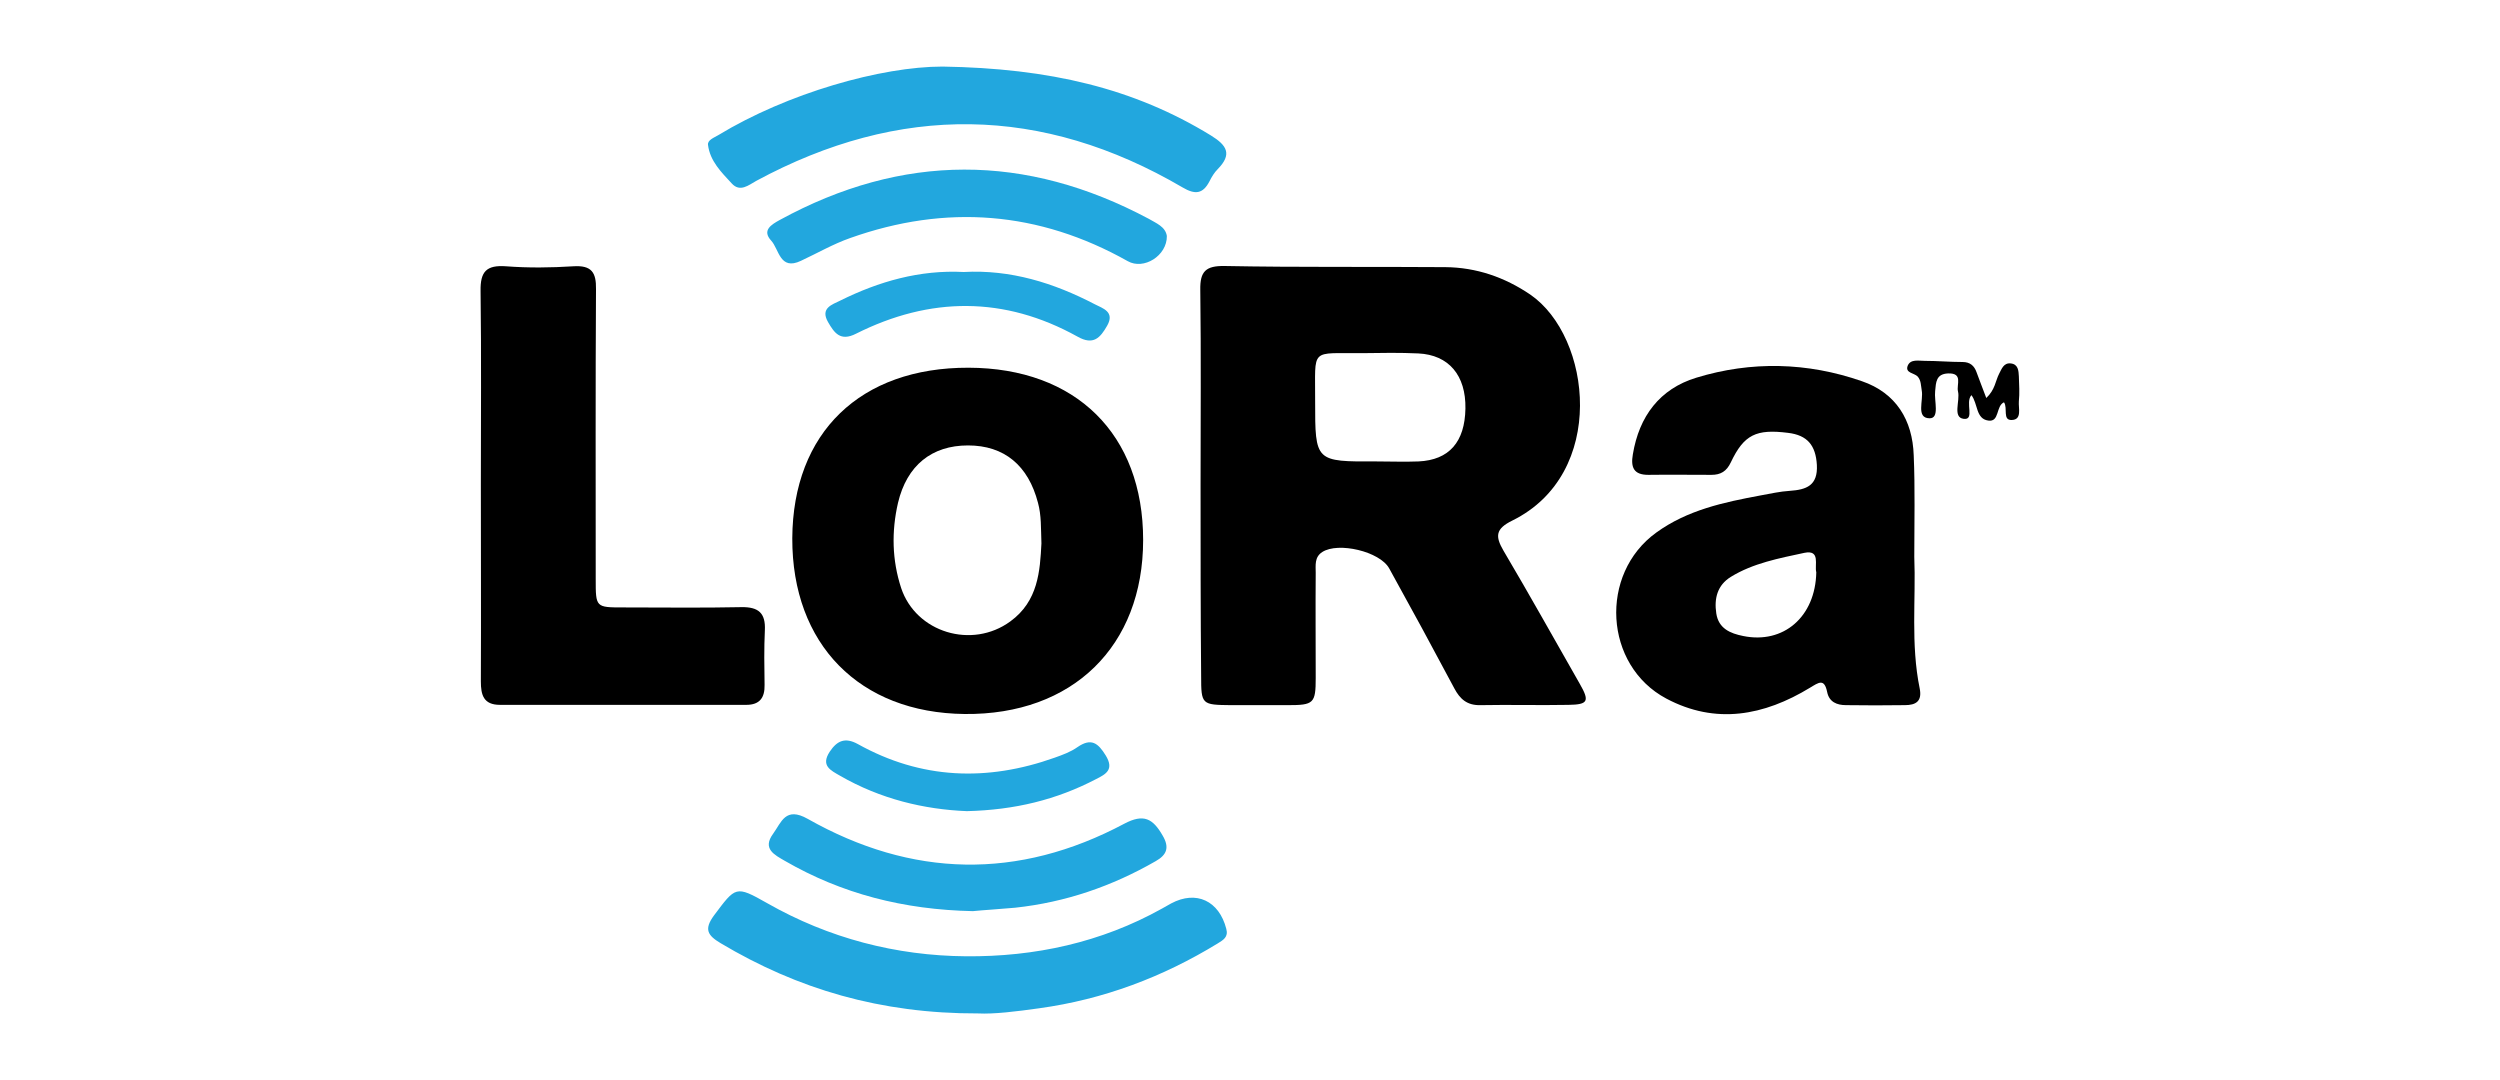 <?xml version="1.0" encoding="utf-8"?>
<!-- Generator: Adobe Illustrator 24.3.0, SVG Export Plug-In . SVG Version: 6.00 Build 0)  -->
<svg version="1.1" id="Layer_1" xmlns="http://www.w3.org/2000/svg" xmlns:xlink="http://www.w3.org/1999/xlink" x="0px" y="0px"
	 viewBox="0 0 875 378" style="enable-background:new 0 0 875 378;" xml:space="preserve">
<style type="text/css">
	.st0{fill:#22A7DE;}
</style>
<g>
	<path d="M420.2,169.8c0-22.8,0.2-45.6-0.1-68.4c-0.1-6.4,1.9-8.4,8.5-8.3c25.8,0.5,51.6,0.2,77.3,0.4c10.8,0.1,20.7,3.5,29.7,9.6
		c21.5,14.8,27,62.7-6.3,79.1c-5.9,2.9-6,5.5-3.1,10.5c9.1,15.4,17.8,31,26.7,46.6c3.5,6.1,3,7.3-3.9,7.4
		c-10.3,0.2-20.6-0.1-30.9,0.1c-4.6,0.1-7.1-2.1-9.1-5.9c-7.5-14.1-15.1-28.1-22.8-42c-3.3-5.9-17.8-9.3-23.4-5.7
		c-2.8,1.8-2.3,4.7-2.3,7.3c-0.1,12.3,0,24.5,0,36.8c0,8.9-0.7,9.5-9.8,9.5c-6.6,0-13.3,0-19.9,0c-10.2-0.1-10.4-0.2-10.4-10.2
		C420.2,214.4,420.2,192.1,420.2,169.8z M481.8,161.5c4.9,0,9.8,0.2,14.7,0c10.7-0.5,16.2-6.8,16.4-18.5
		c0.2-11.6-5.8-18.8-16.5-19.3c-6.4-0.3-12.8-0.2-19.2-0.1c-19,0.2-16.8-2.3-16.9,16.9C460.3,161.6,460.3,161.6,481.8,161.5z"/>
	<path d="M670,194.9c0.6,14.8-1.3,30.5,1.9,46.1c0.9,4.5-1.4,5.8-5.2,5.8c-6.9,0.1-13.8,0.1-20.6,0c-3.2,0-5.9-1.1-6.6-4.6
		c-1-4.9-3-3.3-6-1.5c-16.1,9.8-33,13-50.3,3.8c-21.8-11.6-23.6-43.6-3.5-58.1c10.9-7.9,23.6-10.6,36.5-13c3.4-0.6,6.8-1.4,10.2-1.6
		c5.8-0.4,9.9-1.8,9.5-9.1c-0.4-6.8-3.3-10.4-10.1-11.2c-11.1-1.4-15.4,0.6-20,10.3c-1.5,3.2-3.6,4.4-6.8,4.4
		c-7.4,0-14.7-0.1-22.1,0c-5.1,0-6.2-2.6-5.4-7.2c2.2-13.3,9.4-22.9,22.2-26.8c19.3-5.9,38.9-5.4,57.9,1.2c12,4.1,17.8,13.6,18.2,26
		C670.3,170.9,670,182.5,670,194.9z M635.7,200.3c-0.7-2.5,1.6-8-4.2-6.8c-8.8,1.9-17.9,3.6-25.7,8.4c-4.7,2.9-5.9,7.5-5.1,12.8
		c0.8,5.3,4.9,7,9.4,7.9C624.2,225.5,635.4,215.9,635.7,200.3z"/>
	<path d="M339,128.7c37.6,0.1,61.1,23.3,61.1,60.3c0,37.2-24.7,61.3-62.5,60.9c-36.8-0.4-60.4-24.4-60.3-61.5
		C277.5,151.4,301.1,128.6,339,128.7z M364.5,190.2c-0.2-5.4,0-9.8-1.2-14.2c-3.4-13.1-11.8-20.1-24.5-20.1
		c-12.7,0-21.4,7-24.5,20.1c-2.3,10-2.1,20,1.1,29.8c5.2,15.6,24.8,21.5,38.2,11.7C363.4,210.4,364,199.8,364.5,190.2z"/>
	<path d="M168.3,169.5c0-22.6,0.2-45.1-0.1-67.7c-0.1-6.7,2-9.1,8.9-8.6c7.8,0.6,15.7,0.5,23.6,0c6.4-0.4,8,2.2,7.9,8
		c-0.2,33.8-0.1,67.7-0.1,101.5c0,9.9,0,9.9,9.7,9.9c13.8,0,27.5,0.2,41.3-0.1c6-0.1,8.5,2.1,8.2,8.1c-0.3,6.4-0.2,12.7-0.1,19.1
		c0.1,4.5-1.7,7-6.4,7c-28.7,0-57.5,0-86.2,0c-5.8,0-6.7-3.5-6.7-8.2C168.4,215.6,168.3,192.5,168.3,169.5z"/>
	<path class="st0" d="M329.9,23.3c37.5,0.6,67,7.6,93.9,24.1c5.7,3.5,7.5,6.6,2.4,11.8c-1.2,1.2-2.1,2.7-2.9,4.3
		c-2.3,4.4-5,4.7-9.4,2.1c-49.2-28.8-99-29.4-149.2-2.3c-2.7,1.5-5.7,4.1-8.6,0.9c-3.6-3.9-7.6-7.8-8.3-13.5
		c-0.2-1.7,2.1-2.5,3.6-3.4C275.6,32.6,308.4,23.3,329.9,23.3z"/>
	<path class="st0" d="M342.3,354.7c-34.1,0.1-63.1-8.5-90.1-24.6c-4.5-2.7-5.9-4.8-2.3-9.7c7.6-10.1,7.5-10.6,18.6-4.3
		c21.6,12.3,45.1,18.4,69.6,18.6c24,0.2,47.3-4.8,68.6-16.7c1.1-0.6,2.1-1.2,3.2-1.8c8.8-4.7,16.8-0.9,19.3,8.9
		c0.8,2.9-1.1,3.9-3,5.1c-19.3,11.8-40,19.6-62.5,22.7C355.9,354,347.8,355,342.3,354.7z"/>
	<path class="st0" d="M340.5,318.9c-24.3-0.5-45.9-6.1-65.8-17.6c-3.6-2.1-8-4.2-4.1-9.5c2.9-4,4.3-9.6,12.1-5.2
		c36.4,20.6,73.6,21.5,110.8,1.7c6.8-3.6,10-1.8,13.4,4.1c2.5,4.2,1.5,6.8-2.4,9c-15.3,8.8-31.6,14.4-49.2,16.3
		C349.9,318.2,344.5,318.5,340.5,318.9z"/>
	<path class="st0" d="M408.4,82.6c0.1,6.9-8.1,12-13.7,8.8c-31.1-17.5-63.6-20-97.1-8.1c-6,2.1-11.5,5.3-17.3,8
		c-7.4,3.5-7.6-4.1-10.4-7.1c-3.3-3.6,0.1-5.6,3-7.2c43-23.5,86.1-23.4,129.2-0.4C404.6,78.1,407.9,79.3,408.4,82.6z"/>
	<path class="st0" d="M338.4,283.9c-14.9-0.6-30.2-4.2-44.4-12.4c-3.3-1.9-6.8-3.5-3.6-8.4c2.6-3.9,5.4-5.1,9.8-2.7
		c22.2,12.4,45.3,13.2,68.9,4.8c2.8-1,5.6-2,8-3.7c4.8-3.3,7.2-1.5,9.9,2.9c3,4.9,0.2,6.5-3.4,8.3
		C369.8,279.9,355.2,283.5,338.4,283.9z"/>
	<path class="st0" d="M337.3,95.2c16.4-0.9,31.5,3.8,45.9,11.3c2.7,1.4,7.1,2.6,4.3,7.5c-2.4,4.2-4.8,7-10.4,3.8
		c-25.6-14.2-51.6-14-77.5-1c-5.5,2.8-7.6-0.3-9.8-4.1c-2.8-4.9,1.5-6.1,4.3-7.5C307.6,98.5,321.9,94.4,337.3,95.2z"/>
	<path d="M695.2,139.3c3.1-2.9,3.2-6,4.5-8.5c0.9-1.7,1.6-3.9,4.1-3.6c2.6,0.3,2.7,2.6,2.8,4.5c0.1,2.9,0.3,5.9,0,8.8
		c-0.2,2.4,1.2,6.4-2.5,6.5c-3.3,0.1-1.3-4.1-2.7-6.2c-2.9,1.3-1.5,7-5.5,6.4c-4.4-0.6-3.6-5.9-5.9-8.9c-2.3,2.5,1.3,8.8-2.7,8.3
		c-4-0.5-1.2-6.3-2-9.6c-0.6-2.4,1.9-6.5-3.5-6.3c-4.2,0.2-4.2,3.1-4.5,6.2c-0.4,3.4,1.7,9.6-2,9.5c-4.8-0.1-2-6.3-2.7-9.8
		c-0.3-1.7-0.2-3.4-1.4-4.8c-1.2-1.3-4.5-1.2-3.5-3.8c1-2.4,3.8-1.7,6-1.7c4.4,0,8.8,0.4,13.2,0.4c2.6,0,4.1,1.3,4.9,3.6
		C692.8,133.1,693.9,135.8,695.2,139.3z"/>
</g>
</svg>
